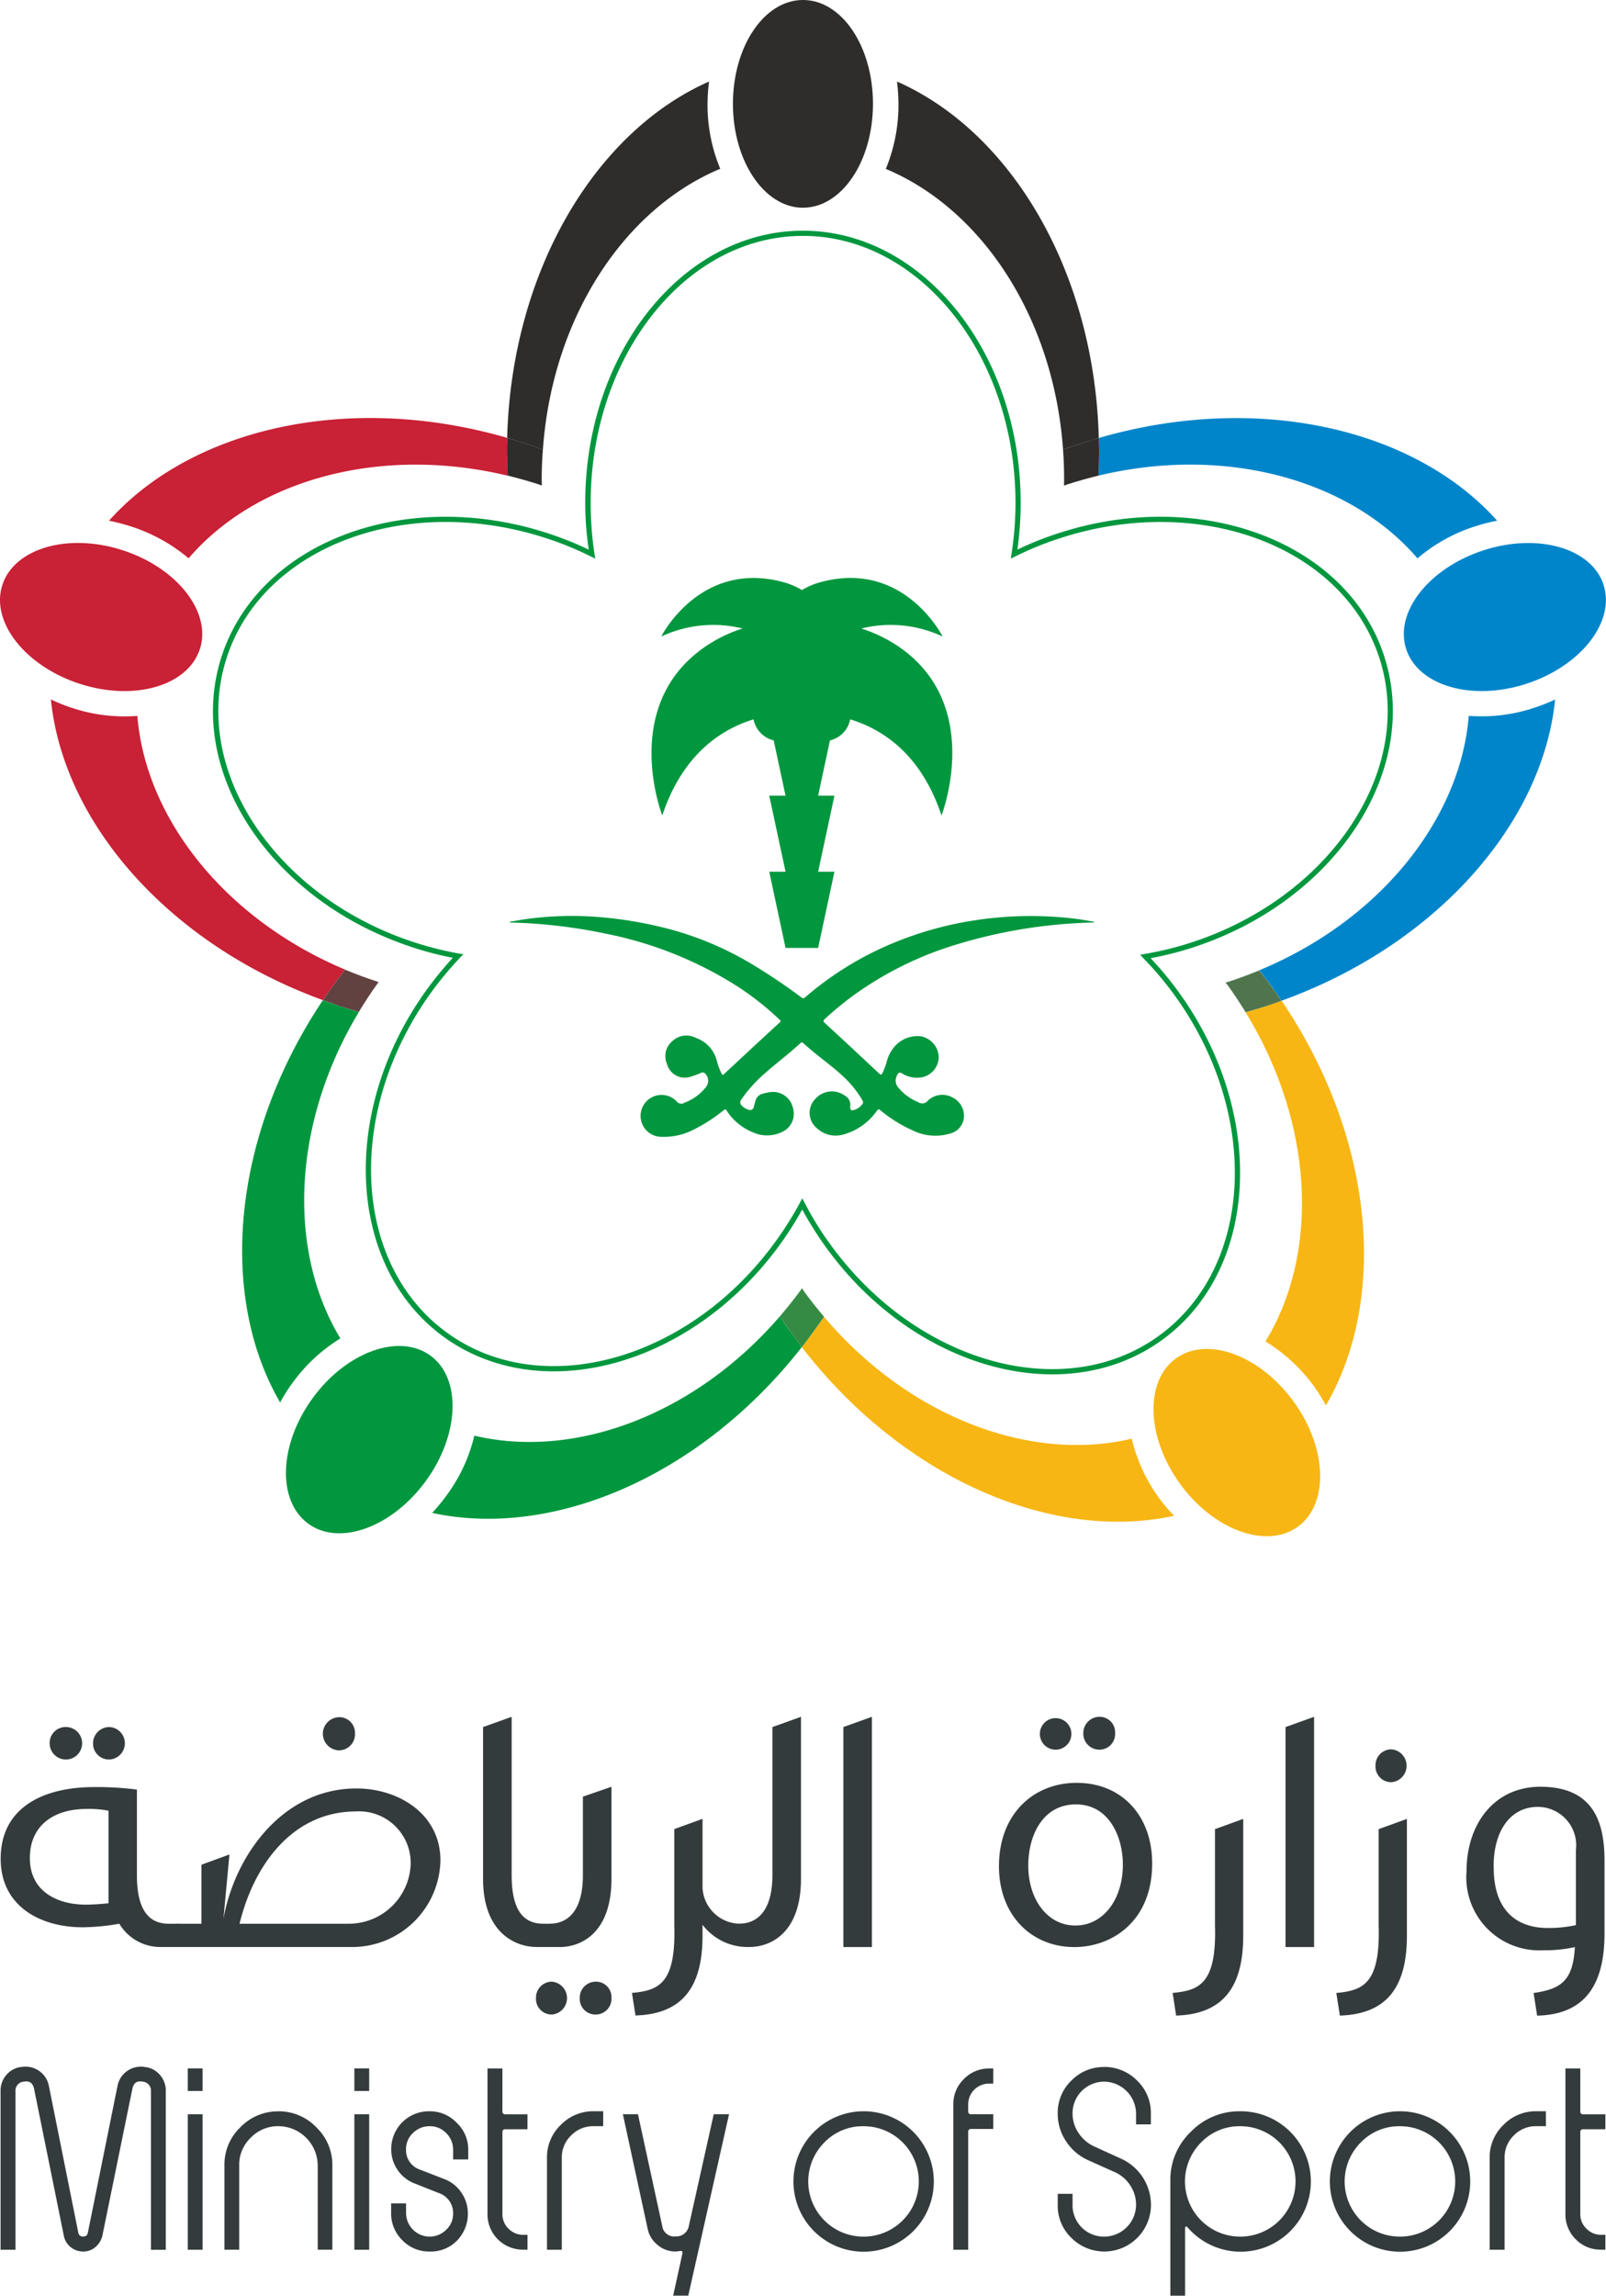 <svg id="Group_168" data-name="Group 168" xmlns="http://www.w3.org/2000/svg" xmlns:xlink="http://www.w3.org/1999/xlink" width="97.517" height="139.313" viewBox="0 0 97.517 139.313">
  <defs>
    <style>
      .cls-1 {
        fill: none;
      }

      .cls-2 {
        clip-path: url(#clip-path);
      }

      .cls-3 {
        fill: #2e2d2b;
      }

      .cls-4 {
        fill: #0085ca;
      }

      .cls-5 {
        fill: #f7b614;
      }

      .cls-6 {
        clip-path: url(#clip-path-2);
      }

      .cls-12, .cls-7 {
        fill: #00973e;
      }

      .cls-8 {
        fill: #c92136;
      }

      .cls-9 {
        fill: #50754d;
      }

      .cls-10 {
        fill: #358b43;
      }

      .cls-11 {
        fill: #624141;
      }

      .cls-12 {
        fill-rule: evenodd;
      }

      .cls-13 {
        fill: #343b3c;
      }
    </style>
    <clipPath id="clip-path">
      <rect id="Rectangle_33" data-name="Rectangle 33" class="cls-1" width="97.517" height="139.313"/>
    </clipPath>
    <clipPath id="clip-path-2">
      <rect id="Rectangle_34" data-name="Rectangle 34" class="cls-1" width="10.414" height="11.42"/>
    </clipPath>
  </defs>
  <g id="Group_163" data-name="Group 163" transform="translate(0 0)">
    <g id="Group_162" data-name="Group 162" class="cls-2">
      <path id="Path_100" data-name="Path 100" class="cls-3" d="M11.778,23.884c.561-7.974,4.907-14.6,10.769-17.045A10.072,10.072,0,0,1,21.775,2.9a10.893,10.893,0,0,1,.093-1.356C14.935,4.6,9.877,13.083,9.608,23.166c.324.1.654.2.984.308.394.128.792.266,1.186.41" transform="translate(21.187 3.404)"/>
      <path id="Path_101" data-name="Path 101" class="cls-3" d="M29.714,23.173C29.448,13.079,24.4,4.6,17.46,1.544A11.735,11.735,0,0,1,17.55,2.9a10.151,10.151,0,0,1-.769,3.946c5.862,2.449,10.2,9.064,10.763,17.039.4-.144.792-.282,1.2-.41.321-.1.647-.2.971-.3" transform="translate(37.005 3.404)"/>
      <path id="Path_102" data-name="Path 102" class="cls-3" d="M18.138,12.606c2.353,0,4.25-2.821,4.25-6.308S20.491,0,18.138,0s-4.253,2.817-4.253,6.3,1.91,6.308,4.253,6.308" transform="translate(30.619 -0.001)"/>
      <path id="Path_103" data-name="Path 103" class="cls-4" d="M36.577,14.234c-.51,6.285-5.4,12.414-12.721,15.443.256.333.513.67.772,1.01.192.282.388.554.58.837,9.423-3.4,15.856-10.779,16.612-18.279a11.021,11.021,0,0,1-1.263.5,10.078,10.078,0,0,1-3.981.49" transform="translate(52.607 29.205)"/>
      <path id="Path_104" data-name="Path 104" class="cls-4" d="M20.809,11.409c7.708-1.853,15.266.237,19.375,5.019A10.105,10.105,0,0,1,43.7,14.48a11.082,11.082,0,0,1,1.321-.337C40,8.528,30.447,6.335,20.831,9.124c.01.272.016.554.016.837,0,.484-.016.965-.038,1.449" transform="translate(45.887 17.456)"/>
      <path id="Path_105" data-name="Path 105" class="cls-3" d="M20.2,11.183c.077-.026.138-.048.2-.074.638-.2,1.256-.378,1.885-.532.026-.474.042-.958.042-1.449,0-.282-.01-.554-.016-.837-.321.1-.654.192-.974.3-.4.128-.795.266-1.2.41.045.6.064,1.183.064,1.795,0,.131,0,.26-.006.388" transform="translate(44.412 18.285)"/>
      <path id="Path_106" data-name="Path 106" class="cls-4" d="M38.728,12.822c-.724-2.231-4-3.173-7.308-2.093s-5.414,3.763-4.68,5.994,4,3.173,7.3,2.1,5.414-3.763,4.683-6" transform="translate(58.645 22.671)"/>
      <path id="Path_107" data-name="Path 107" class="cls-5" d="M23.6,19.65c4.141,6.75,4.5,14.58,1.205,19.971a10.358,10.358,0,0,1,2.955,2.731,11.917,11.917,0,0,1,.715,1.151c3.792-6.51,2.933-16.263-2.692-24.555-.321.115-.641.224-.968.34-.4.128-.8.247-1.215.362" transform="translate(52.035 41.783)"/>
      <path id="Path_108" data-name="Path 108" class="cls-5" d="M15.19,26.776c6.157,7.974,15.2,11.843,22.6,10.237a12.3,12.3,0,0,1-.881-1.038,10.232,10.232,0,0,1-1.689-3.641c-6.164,1.458-13.535-1.321-18.683-7.4-.208.314-.436.628-.663.942s-.449.606-.683.9" transform="translate(33.497 54.974)"/>
    </g>
  </g>
  <g id="Group_165" data-name="Group 165" transform="translate(69.882 81.809)">
    <g id="Group_164" data-name="Group 164" class="cls-6">
      <path id="Path_109" data-name="Path 109" class="cls-5" d="M23.207,26.123c-1.9,1.378-1.785,4.785.256,7.6s5.253,3.981,7.154,2.606,1.788-4.795-.263-7.606-5.247-3.987-7.148-2.6" transform="translate(-21.694 -25.489)"/>
    </g>
  </g>
  <g id="Group_167" data-name="Group 167" transform="translate(0 0)">
    <g id="Group_166" data-name="Group 166" class="cls-2">
      <path id="Path_110" data-name="Path 110" class="cls-7" d="M9.49,18.937C3.955,27.2,3.131,36.88,6.894,43.348a9.843,9.843,0,0,1,.728-1.154,10.122,10.122,0,0,1,2.93-2.731c-3.244-5.349-2.92-13.1,1.125-19.814-.369-.106-.744-.218-1.125-.349-.353-.112-.708-.231-1.061-.362" transform="translate(10.116 41.759)"/>
      <path id="Path_111" data-name="Path 111" class="cls-7" d="M29.3,24.923c-5.148,5.968-12.436,8.692-18.552,7.24a9.918,9.918,0,0,1-1.7,3.644,10.672,10.672,0,0,1-.862,1.045c7.34,1.587,16.3-2.215,22.446-10.061-.179-.244-.362-.484-.532-.724q-.423-.567-.8-1.144" transform="translate(18.054 54.959)"/>
      <path id="Path_112" data-name="Path 112" class="cls-7" d="M14.186,26.064c-1.91-1.378-5.109-.218-7.157,2.6s-2.157,6.218-.256,7.606,5.1.208,7.144-2.6,2.17-6.228.269-7.606" transform="translate(11.945 56.196)"/>
      <path id="Path_113" data-name="Path 113" class="cls-8" d="M26.248,9.12C16.629,6.332,7.084,8.534,2.065,14.146a12.152,12.152,0,0,1,1.311.34A10.356,10.356,0,0,1,6.9,16.428C11,11.64,18.565,9.563,26.274,11.415c-.026-.484-.042-.965-.042-1.458,0-.282,0-.554.016-.837" transform="translate(4.554 17.453)"/>
      <path id="Path_114" data-name="Path 114" class="cls-8" d="M18.826,29.637C11.567,26.589,6.72,20.493,6.214,14.243a10.177,10.177,0,0,1-3.994-.494,10.6,10.6,0,0,1-1.256-.506c.753,7.484,7.141,14.84,16.516,18.247.218-.324.449-.654.686-.974.208-.3.442-.59.66-.878" transform="translate(2.126 29.202)"/>
      <path id="Path_115" data-name="Path 115" class="cls-3" d="M11.723,11.183c0-.128-.01-.256-.01-.388,0-.612.026-1.208.074-1.795-.394-.144-.788-.282-1.192-.41-.327-.106-.651-.212-.974-.3-.016.272-.016.554-.016.837,0,.49.016.974.042,1.449.622.154,1.244.33,1.885.532.058.026.128.048.192.074" transform="translate(21.178 18.285)"/>
      <path id="Path_116" data-name="Path 116" class="cls-8" d="M12.138,16.724c.724-2.231-1.365-4.923-4.68-6s-6.583-.131-7.314,2.1,1.375,4.923,4.689,6,6.577.128,7.3-2.1" transform="translate(0 22.67)"/>
      <path id="Path_117" data-name="Path 117" class="cls-7" d="M60.708,48.24c-.135.026-.256.051-.381.067.09.1.176.183.256.272A19.886,19.886,0,0,1,62.4,50.74c5.244,7.224,4.83,16.5-.92,20.68S46.775,73.129,41.528,65.9a18.79,18.79,0,0,1-1.535-2.474c-.064-.112-.122-.234-.186-.337-.054.1-.112.224-.17.33a20.985,20.985,0,0,1-1.455,2.3c-5.24,7.224-14.2,9.7-19.946,5.519-5.763-4.183-6.173-13.465-.929-20.683a21.323,21.323,0,0,1,1.657-2c.09-.1.183-.186.279-.276-.131-.022-.263-.042-.378-.064a20.792,20.792,0,0,1-2.587-.654C7.784,44.8,2.669,37.054,4.861,30.291s10.894-10.029,19.4-7.263A19.873,19.873,0,0,1,26.9,24.1c.109.054.228.112.346.17-.026-.128-.042-.253-.064-.381a20.55,20.55,0,0,1-.218-3.006c0-8.923,5.779-16.2,12.888-16.2s12.907,7.276,12.907,16.2a20.109,20.109,0,0,1-.228,3.006c-.022.128-.038.253-.051.381.1-.058.224-.115.337-.17a19.159,19.159,0,0,1,2.651-1.071c8.484-2.766,17.177.5,19.382,7.257S71.923,44.8,63.436,47.564a19.7,19.7,0,0,1-2.728.676M75.147,30.189c-2.244-6.93-11.125-10.282-19.782-7.462a19.384,19.384,0,0,0-2.49.994,20.673,20.673,0,0,0,.2-2.84c0-9.1-5.933-16.513-13.225-16.513S26.634,11.782,26.634,20.881a19.259,19.259,0,0,0,.212,2.84,20.359,20.359,0,0,0-2.49-.994c-8.667-2.821-17.539.532-19.8,7.471S7.515,45.051,16.178,47.865a18.977,18.977,0,0,0,2.413.625,23.731,23.731,0,0,0-1.545,1.885c-5.353,7.365-4.9,16.84,1,21.125,5.914,4.279,15.045,1.772,20.4-5.59a20.223,20.223,0,0,0,1.362-2.144,21.7,21.7,0,0,0,1.468,2.327c5.346,7.365,14.5,9.869,20.395,5.583s6.333-13.76.984-21.122a19.829,19.829,0,0,0-1.692-2.038,20.355,20.355,0,0,0,2.567-.651C72.192,45.051,77.4,37.125,75.147,30.189" transform="translate(8.902 9.632)"/>
      <path id="Path_118" data-name="Path 118" class="cls-9" d="M26.033,19.38c-.25-.346-.506-.676-.772-1.006-.593.24-1.208.474-1.837.676-.071.026-.138.042-.208.064.048.058.087.1.138.16.385.542.75,1.09,1.087,1.638.41-.115.8-.234,1.218-.362.321-.109.644-.218.958-.333-.189-.279-.388-.561-.583-.837" transform="translate(51.195 40.517)"/>
      <path id="Path_119" data-name="Path 119" class="cls-10" d="M16.294,24.656c-.064-.09-.119-.176-.176-.266l-.058.09c-.41.561-.846,1.1-1.285,1.619q.38.577.795,1.144c.176.24.353.484.538.724.231-.3.462-.6.683-.91s.446-.619.663-.933c-.4-.478-.792-.962-1.16-1.468" transform="translate(32.581 53.784)"/>
      <path id="Path_120" data-name="Path 120" class="cls-11" d="M9.415,19.083c-.67-.218-1.324-.462-1.952-.724-.224.288-.452.58-.66.878-.244.321-.468.651-.686.974.356.128.708.25,1.064.372.378.119.74.231,1.122.337.362-.6.753-1.2,1.183-1.788l.016-.022-.087-.026" transform="translate(13.489 40.484)"/>
      <path id="Path_121" data-name="Path 121" class="cls-7" d="M18.539,19.522A1.646,1.646,0,0,0,19.763,20.8l.013.058.708,3.295h-.99l.99,4.615h-.99l.99,4.625h1.978l.99-4.625h-.99l.99-4.615h-.99L23.18,20.8a1.627,1.627,0,0,0,1.228-1.279c1.93.587,4.3,2.077,5.545,5.833,0,0,2.513-6.414-2.3-10.032a8.775,8.775,0,0,0-2.571-1.314,7.434,7.434,0,0,1,4.939.487s-2.311-4.625-7.327-3.321a4.424,4.424,0,0,0-1.212.5,4.714,4.714,0,0,0-1.208-.5c-5.019-1.3-7.337,3.321-7.337,3.321a7.429,7.429,0,0,1,4.936-.487,8.544,8.544,0,0,0-2.561,1.314c-4.824,3.619-2.314,10.032-2.314,10.032,1.25-3.756,3.625-5.247,5.545-5.833" transform="translate(27.215 24.132)"/>
      <path id="Path_122" data-name="Path 122" class="cls-12" d="M45.185,17.732c-.151.01-.266.01-.388.016a30.766,30.766,0,0,0-8.66,1.538,21.05,21.05,0,0,0-5.356,2.708A19.084,19.084,0,0,0,28.8,23.6c-.087.09-.112.128-.006.228,1.115,1.022,2.208,2.045,3.311,3.077.119.112.154.064.208-.048a3.856,3.856,0,0,0,.25-.67,2.259,2.259,0,0,1,.526-.974,1.838,1.838,0,0,1,1.571-.564,1.327,1.327,0,0,1,1.061,1.24,1.265,1.265,0,0,1-1.006,1.24,1.684,1.684,0,0,1-1.205-.224c-.16-.09-.218-.08-.3.08a.641.641,0,0,0,.045.756,3.025,3.025,0,0,0,1.212.894.434.434,0,0,0,.6-.09,1.272,1.272,0,0,1,1.471-.2,1.249,1.249,0,0,1,.718,1.144,1.106,1.106,0,0,1-.75,1.029,3.119,3.119,0,0,1-2.381-.17,8.351,8.351,0,0,1-1.946-1.215c-.087-.071-.128-.08-.208.022a3.629,3.629,0,0,1-2.051,1.452,1.656,1.656,0,0,1-1.542-.34,1.212,1.212,0,0,1-.131-1.843,1.341,1.341,0,0,1,1.788-.17.621.621,0,0,1,.314.619c-.01.269.058.308.3.218a.915.915,0,0,0,.449-.353c.058-.071.026-.128-.006-.2a6.118,6.118,0,0,0-1.087-1.378c-.612-.59-1.3-1.077-1.952-1.619-.186-.16-.378-.314-.555-.484-.067-.054-.1-.064-.17,0-.705.654-1.468,1.218-2.183,1.853a8.409,8.409,0,0,0-1.394,1.548.271.271,0,0,0,.032.41.875.875,0,0,0,.426.24.215.215,0,0,0,.276-.154c.038-.119.058-.237.1-.362a.6.6,0,0,1,.429-.458,3.448,3.448,0,0,1,.465-.1,1.238,1.238,0,0,1,1.388.949,1.208,1.208,0,0,1-.663,1.468,2.07,2.07,0,0,1-1.763.022,3.423,3.423,0,0,1-1.593-1.314c-.061-.1-.1-.093-.192-.022a9.915,9.915,0,0,1-1.891,1.208,3.941,3.941,0,0,1-2.013.394,1.272,1.272,0,1,1,1.042-2.16.367.367,0,0,0,.5.093,3,3,0,0,0,1.3-.955.6.6,0,0,0,0-.747.236.236,0,0,0-.324-.1,4.6,4.6,0,0,1-.529.2,1.128,1.128,0,0,1-1.526-.769,1.17,1.17,0,0,1,.33-1.359,1.233,1.233,0,0,1,1.362-.234,1.375,1.375,0,0,1,.147.064A1.963,1.963,0,0,1,22.239,26.1a3.712,3.712,0,0,0,.3.808c.038.08.077.1.154.022,1.125-1.045,2.237-2.087,3.375-3.125.09-.08.048-.119-.016-.176a17.663,17.663,0,0,0-2.644-2.071,23.38,23.38,0,0,0-7.821-3.125,32.259,32.259,0,0,0-4.76-.647c-.33-.022-.663-.029-.994-.045a.232.232,0,0,1-.183-.042c.337-.054.641-.112.965-.16a20.459,20.459,0,0,1,4.269-.147,24.518,24.518,0,0,1,3.987.622,19.515,19.515,0,0,1,5.487,2.24c1.038.622,2.048,1.3,3.022,2.029.144.112.192.016.282-.048a19.646,19.646,0,0,1,5.045-3.144,21.2,21.2,0,0,1,5.08-1.465,22.354,22.354,0,0,1,5.394-.2,16.325,16.325,0,0,1,1.849.25.212.212,0,0,1,.154.054" transform="translate(21.278 38.243)"/>
      <path id="Path_123" data-name="Path 123" class="cls-13" d="M5.626,33.686a.988.988,0,0,1,.987-.987.986.986,0,0,1-.022,1.971.964.964,0,0,1-.965-.984m-2.635,0a.965.965,0,0,1,.946-.987.986.986,0,1,1-.946.987m3.577,4.093a6.016,6.016,0,0,0-1.346-.109c-1.933,0-3.433.965-3.433,2.981,0,2.035,1.676,2.827,3.41,2.827a13.635,13.635,0,0,0,1.369-.087Zm4.308,6.856s1.244,1.413.346,1.413h-1.5a2.9,2.9,0,0,1-2.5-1.413,13.2,13.2,0,0,1-2.231.215c-2.551,0-4.974-1.266-4.974-4.157,0-3.215,2.747-4.349,5.638-4.349a18.52,18.52,0,0,1,2.635.151V41.7c0,1.843.558,2.936,1.93,2.936h.41" transform="translate(0.024 72.106)"/>
      <path id="Path_124" data-name="Path 124" class="cls-13" d="M13.213,34.525a1.007,1.007,0,0,1,.042-2.013.953.953,0,0,1,.946,1.006.971.971,0,0,1-.965,1.006Zm1.051,3.708c-3.731,0-6.151,3.064-7.074,6.814h6.6a3.757,3.757,0,0,0,3.792-3.6,3.134,3.134,0,0,0-3.321-3.215M3.335,45.047H4.877v-3.58l1.7-.622-.365,3.923c.663-3.792,3.558-7.93,8.077-7.93,2.529,0,5.1,1.522,5.1,4.372a5.363,5.363,0,0,1-5.487,5.25H3.957" transform="translate(7.354 71.694)"/>
      <path id="Path_125" data-name="Path 125" class="cls-13" d="M13.459,45.063s1.244,1.413.343,1.413H12.411c-1.266,0-3.26-.837-3.26-4.135V33.127l1.737-.622v9.622c0,1.843.535,2.936,1.926,2.936H13.2" transform="translate(20.18 71.679)"/>
      <path id="Path_126" data-name="Path 126" class="cls-13" d="M13.753,47.651a.951.951,0,0,1-.942-1.006.971.971,0,0,1,.984-.987.935.935,0,0,1,.942.987.956.956,0,0,1-.965,1.006Zm-2.808-5.506c1.372,0,2.058-1.093,2.058-2.936V34.429l1.734-.6v5.593c0,3.3-1.862,4.135-3.147,4.135Zm.151,5.506a.951.951,0,0,1-.942-1.006.966.966,0,0,1,.962-.987,1,1,0,0,1,0,1.994" transform="translate(22.391 74.6)"/>
      <path id="Path_127" data-name="Path 127" class="cls-13" d="M18.745,40.8s1.244,1.413.343,1.413a3.422,3.422,0,0,1-2.83-1.349v.663c0,3.087-1.2,4.76-4.071,4.843L11.972,45c1.628-.147,2.68-.554,2.571-4.112v-5.83l1.715-.622v4.2A2.3,2.3,0,0,0,18.466,40.8" transform="translate(26.4 75.939)"/>
      <path id="Path_128" data-name="Path 128" class="cls-13" d="M13.991,45.063c1.372,0,2.058-1.093,2.058-2.936v-9l1.734-.622v9.837c0,3.3-1.862,4.135-3.147,4.135" transform="translate(30.853 71.679)"/>
      <path id="Path_129" data-name="Path 129" class="cls-13" d="M15.977,33.127l1.734-.622V46.477H15.977Z" transform="translate(35.232 71.679)"/>
      <path id="Path_130" data-name="Path 130" class="cls-13" d="M24.047,33.489a.983.983,0,0,1,.987-.984.936.936,0,0,1,.942.984.948.948,0,0,1-.965,1.01.972.972,0,0,1-.965-1.01M22.355,34.5a.957.957,0,1,1,.019,0Zm1.221,10.67c1.651,0,2.872-1.542,2.872-3.705,0-1.609-.795-3.644-2.853-3.644-2.013,0-2.891,1.885-2.891,3.708,0,2.077,1.18,3.641,2.849,3.641Zm-.087,1.308c-2.551,0-4.564-1.885-4.564-4.907,0-3.173,2.1-5.058,4.715-5.058,2.744,0,4.587,1.994,4.587,4.888,0,3.535-2.465,5.077-4.715,5.077" transform="translate(41.733 71.679)"/>
      <path id="Path_131" data-name="Path 131" class="cls-13" d="M22.215,45c1.625-.151,2.68-.558,2.571-4.115V35.06l1.715-.622v7.093c0,3.087-1.2,4.756-4.074,4.843" transform="translate(48.988 75.941)"/>
      <path id="Path_132" data-name="Path 132" class="cls-13" d="M24.354,33.127l1.734-.622V46.477H24.354Z" transform="translate(53.704 71.679)"/>
      <path id="Path_133" data-name="Path 133" class="cls-13" d="M28.637,35.115a.954.954,0,0,1-.942-1.01.964.964,0,0,1,.965-.984,1,1,0,0,1,0,1.994ZM25.316,47.906c1.628-.151,2.68-.558,2.571-4.115V37.964l1.715-.622v7.093c0,3.087-1.2,4.756-4.071,4.843" transform="translate(55.826 73.037)"/>
      <path id="Path_134" data-name="Path 134" class="cls-13" d="M29.434,38.8c.019,2.657,1.519,3.6,3.256,3.6a7.642,7.642,0,0,0,1.734-.173V37.666a2.33,2.33,0,0,0-2.314-2.612c-1.821,0-2.74,1.712-2.676,3.75m2.42,7.542c1.67-.237,2.4-.75,2.506-2.785a8.191,8.191,0,0,1-1.907.192,4.432,4.432,0,0,1-4.67-4.8c0-2.869,1.692-5.122,4.478-5.122,3.109,0,3.9,1.974,3.9,4.481v4.414c0,3.087-1.157,4.93-4.093,4.994" transform="translate(61.266 74.598)"/>
      <path id="Path_135" data-name="Path 135" class="cls-13" d="M8.716,39.14a1.385,1.385,0,0,1,.955.465,1.451,1.451,0,0,1,.372,1v9.632h-.9V40.6a.544.544,0,0,0-.519-.567c-.34-.064-.545.087-.615.458L6.194,49.377a1.3,1.3,0,0,1-.417.689,1.113,1.113,0,0,1-.744.276,1.18,1.18,0,0,1-.766-.266,1.152,1.152,0,0,1-.417-.7l-1.8-8.885c-.074-.372-.279-.522-.615-.458a.544.544,0,0,0-.519.567v9.632H.011V40.6a1.439,1.439,0,0,1,.375-1,1.385,1.385,0,0,1,.955-.465,1.457,1.457,0,0,1,1.038.266,1.44,1.44,0,0,1,.567.9l1.785,8.9a.273.273,0,0,0,.3.231.259.259,0,0,0,.279-.231l1.8-8.9a1.44,1.44,0,0,1,.567-.9,1.457,1.457,0,0,1,1.038-.266" transform="translate(0.024 86.291)"/>
      <path id="Path_136" data-name="Path 136" class="cls-13" d="M4.46,50.163h-.9V41.942h.9Zm0-9.635h-.9V39.163h.9Z" transform="translate(7.842 86.361)"/>
      <path id="Path_137" data-name="Path 137" class="cls-13" d="M7.537,39.974a3.155,3.155,0,0,1,2.3.978,3.149,3.149,0,0,1,.968,2.3v5.119H9.916V43.256a2.4,2.4,0,0,0-2.378-2.378,2.294,2.294,0,0,0-1.689.7,2.261,2.261,0,0,0-.7,1.676v5.119H4.252V43.256a3.123,3.123,0,0,1,.955-2.3,3.16,3.16,0,0,1,2.33-.978" transform="translate(9.376 88.149)"/>
      <path id="Path_138" data-name="Path 138" class="cls-13" d="M7.616,50.163h-.9V41.942h.9Zm0-9.635h-.9V39.163h.9Z" transform="translate(14.801 86.361)"/>
      <path id="Path_139" data-name="Path 139" class="cls-13" d="M9.739,39.974a2.221,2.221,0,0,1,1.654.7,2.2,2.2,0,0,1,.7,1.644v.577h-.917v-.577a1.394,1.394,0,0,0-.417-1.016,1.356,1.356,0,0,0-1.006-.423,1.415,1.415,0,0,0-1.01.41,1.317,1.317,0,0,0-.426.981,1.244,1.244,0,0,0,.869,1.253l1.462.567a2.177,2.177,0,0,1,1.035.827,2.225,2.225,0,0,1,.388,1.276,2.262,2.262,0,0,1-.3,1.144,2.211,2.211,0,0,1-2.016,1.147A2.239,2.239,0,0,1,8.1,47.807a2.267,2.267,0,0,1-.689-1.663v-.58h.907v.58A1.439,1.439,0,0,0,9.739,47.58a1.42,1.42,0,0,0,1.01-.41,1.31,1.31,0,0,0,.426-.978,1.272,1.272,0,0,0-.869-1.256l-1.462-.58A2.209,2.209,0,0,1,7.8,43.529a2.178,2.178,0,0,1-.381-1.26,2.281,2.281,0,0,1,2.317-2.295" transform="translate(16.338 88.149)"/>
      <path id="Path_140" data-name="Path 140" class="cls-13" d="M10.142,39.164v2.6a.16.16,0,0,0,.179.179h1.343v.907H10.322c-.119,0-.179.054-.179.167V48a1.2,1.2,0,0,0,.375.888,1.238,1.238,0,0,0,.891.369h.256v.9h-.256A2.145,2.145,0,0,1,9.235,48V39.164" transform="translate(20.365 86.363)"/>
      <path id="Path_141" data-name="Path 141" class="cls-13" d="M13.778,40.88h-.593a1.852,1.852,0,0,0-1.359.567,1.829,1.829,0,0,0-.561,1.353v5.577h-.9V42.8a2.7,2.7,0,0,1,.821-1.981,2.742,2.742,0,0,1,2-.846h.593" transform="translate(22.848 88.147)"/>
      <path id="Path_142" data-name="Path 142" class="cls-13" d="M15.771,51.04h-.917l.567-2.583a.115.115,0,0,0-.026-.1.087.087,0,0,0-.1-.029,1,1,0,0,0-.138.016A1.156,1.156,0,0,1,15,48.36a1.656,1.656,0,0,1-1.08-.388,1.685,1.685,0,0,1-.609-.965L11.8,40.03h.917l1.474,6.785a.727.727,0,0,0,.808.628.769.769,0,0,0,.808-.641l1.51-6.773h.93" transform="translate(26.021 88.272)"/>
      <path id="Path_143" data-name="Path 143" class="cls-13" d="M19.285,40.881a3.229,3.229,0,0,0-2.378.978,3.349,3.349,0,0,0,2.378,5.721,3.349,3.349,0,1,0,0-6.7m0-.907a4.261,4.261,0,0,1,0,8.523,4.261,4.261,0,0,1,0-8.523" transform="translate(33.155 88.149)"/>
      <path id="Path_144" data-name="Path 144" class="cls-13" d="M20.486,40.081h-.253a1.259,1.259,0,0,0-1.269,1.256v.423a.161.161,0,0,0,.183.179h1.34v.894h-1.34a.161.161,0,0,0-.183.18v7.148h-.9V41.337a2.071,2.071,0,0,1,.628-1.522,2.092,2.092,0,0,1,1.545-.651h.253" transform="translate(39.825 86.363)"/>
      <path id="Path_145" data-name="Path 145" class="cls-13" d="M22.862,39.134a2.788,2.788,0,0,1,2,.833,2.706,2.706,0,0,1,.833,1.981v.673h-.9v-.673a1.96,1.96,0,0,0-1.933-1.92,1.92,1.92,0,0,0-1.923,1.92,2.117,2.117,0,0,0,.359,1.189,2.3,2.3,0,0,0,.936.814l1.641.747A3.084,3.084,0,0,1,25.7,47.512a2.833,2.833,0,0,1-4.84,1.99,2.7,2.7,0,0,1-.821-1.99v-.676h.9v.676a1.9,1.9,0,0,0,1.923,1.92,1.942,1.942,0,0,0,1.933-1.92,2.129,2.129,0,0,0-.353-1.189,2.175,2.175,0,0,0-.929-.8l-1.667-.747a3.14,3.14,0,0,1-1.314-1.147,3.01,3.01,0,0,1-.494-1.676,2.7,2.7,0,0,1,.821-1.981,2.73,2.73,0,0,1,2-.833" transform="translate(44.187 86.297)"/>
      <path id="Path_146" data-name="Path 146" class="cls-13" d="M26.422,40.881a3.229,3.229,0,0,0-2.378.978,3.349,3.349,0,0,0,2.378,5.721,3.349,3.349,0,1,0,0-6.7m0-.907A4.261,4.261,0,1,1,23.2,47c-.016-.032-.048-.038-.1-.022a.1.1,0,0,0-.035.058v4.128h-.894V44.176a4.011,4.011,0,0,1,1.244-2.958,4.092,4.092,0,0,1,3.006-1.244" transform="translate(48.893 88.149)"/>
      <path id="Path_147" data-name="Path 147" class="cls-13" d="M29.447,40.881a3.229,3.229,0,0,0-2.378.978,3.349,3.349,0,0,0,2.378,5.721,3.349,3.349,0,1,0,0-6.7m0-.907a4.261,4.261,0,0,1,0,8.523,4.261,4.261,0,0,1,0-8.523" transform="translate(55.564 88.149)"/>
      <path id="Path_148" data-name="Path 148" class="cls-13" d="M31.638,40.88h-.593a1.859,1.859,0,0,0-1.362.567,1.836,1.836,0,0,0-.555,1.353v5.577h-.907V42.8a2.7,2.7,0,0,1,.821-1.981,2.736,2.736,0,0,1,2-.846h.593" transform="translate(62.232 88.147)"/>
      <path id="Path_149" data-name="Path 149" class="cls-13" d="M30.56,39.164v2.6a.16.16,0,0,0,.179.179h1.343v.907H30.739c-.119,0-.179.054-.179.167V48a1.193,1.193,0,0,0,.378.888,1.226,1.226,0,0,0,.888.369h.256v.9h-.256a2.094,2.094,0,0,1-1.542-.628A2.116,2.116,0,0,1,29.656,48V39.164" transform="translate(65.397 86.363)"/>
    </g>
  </g>
</svg>
